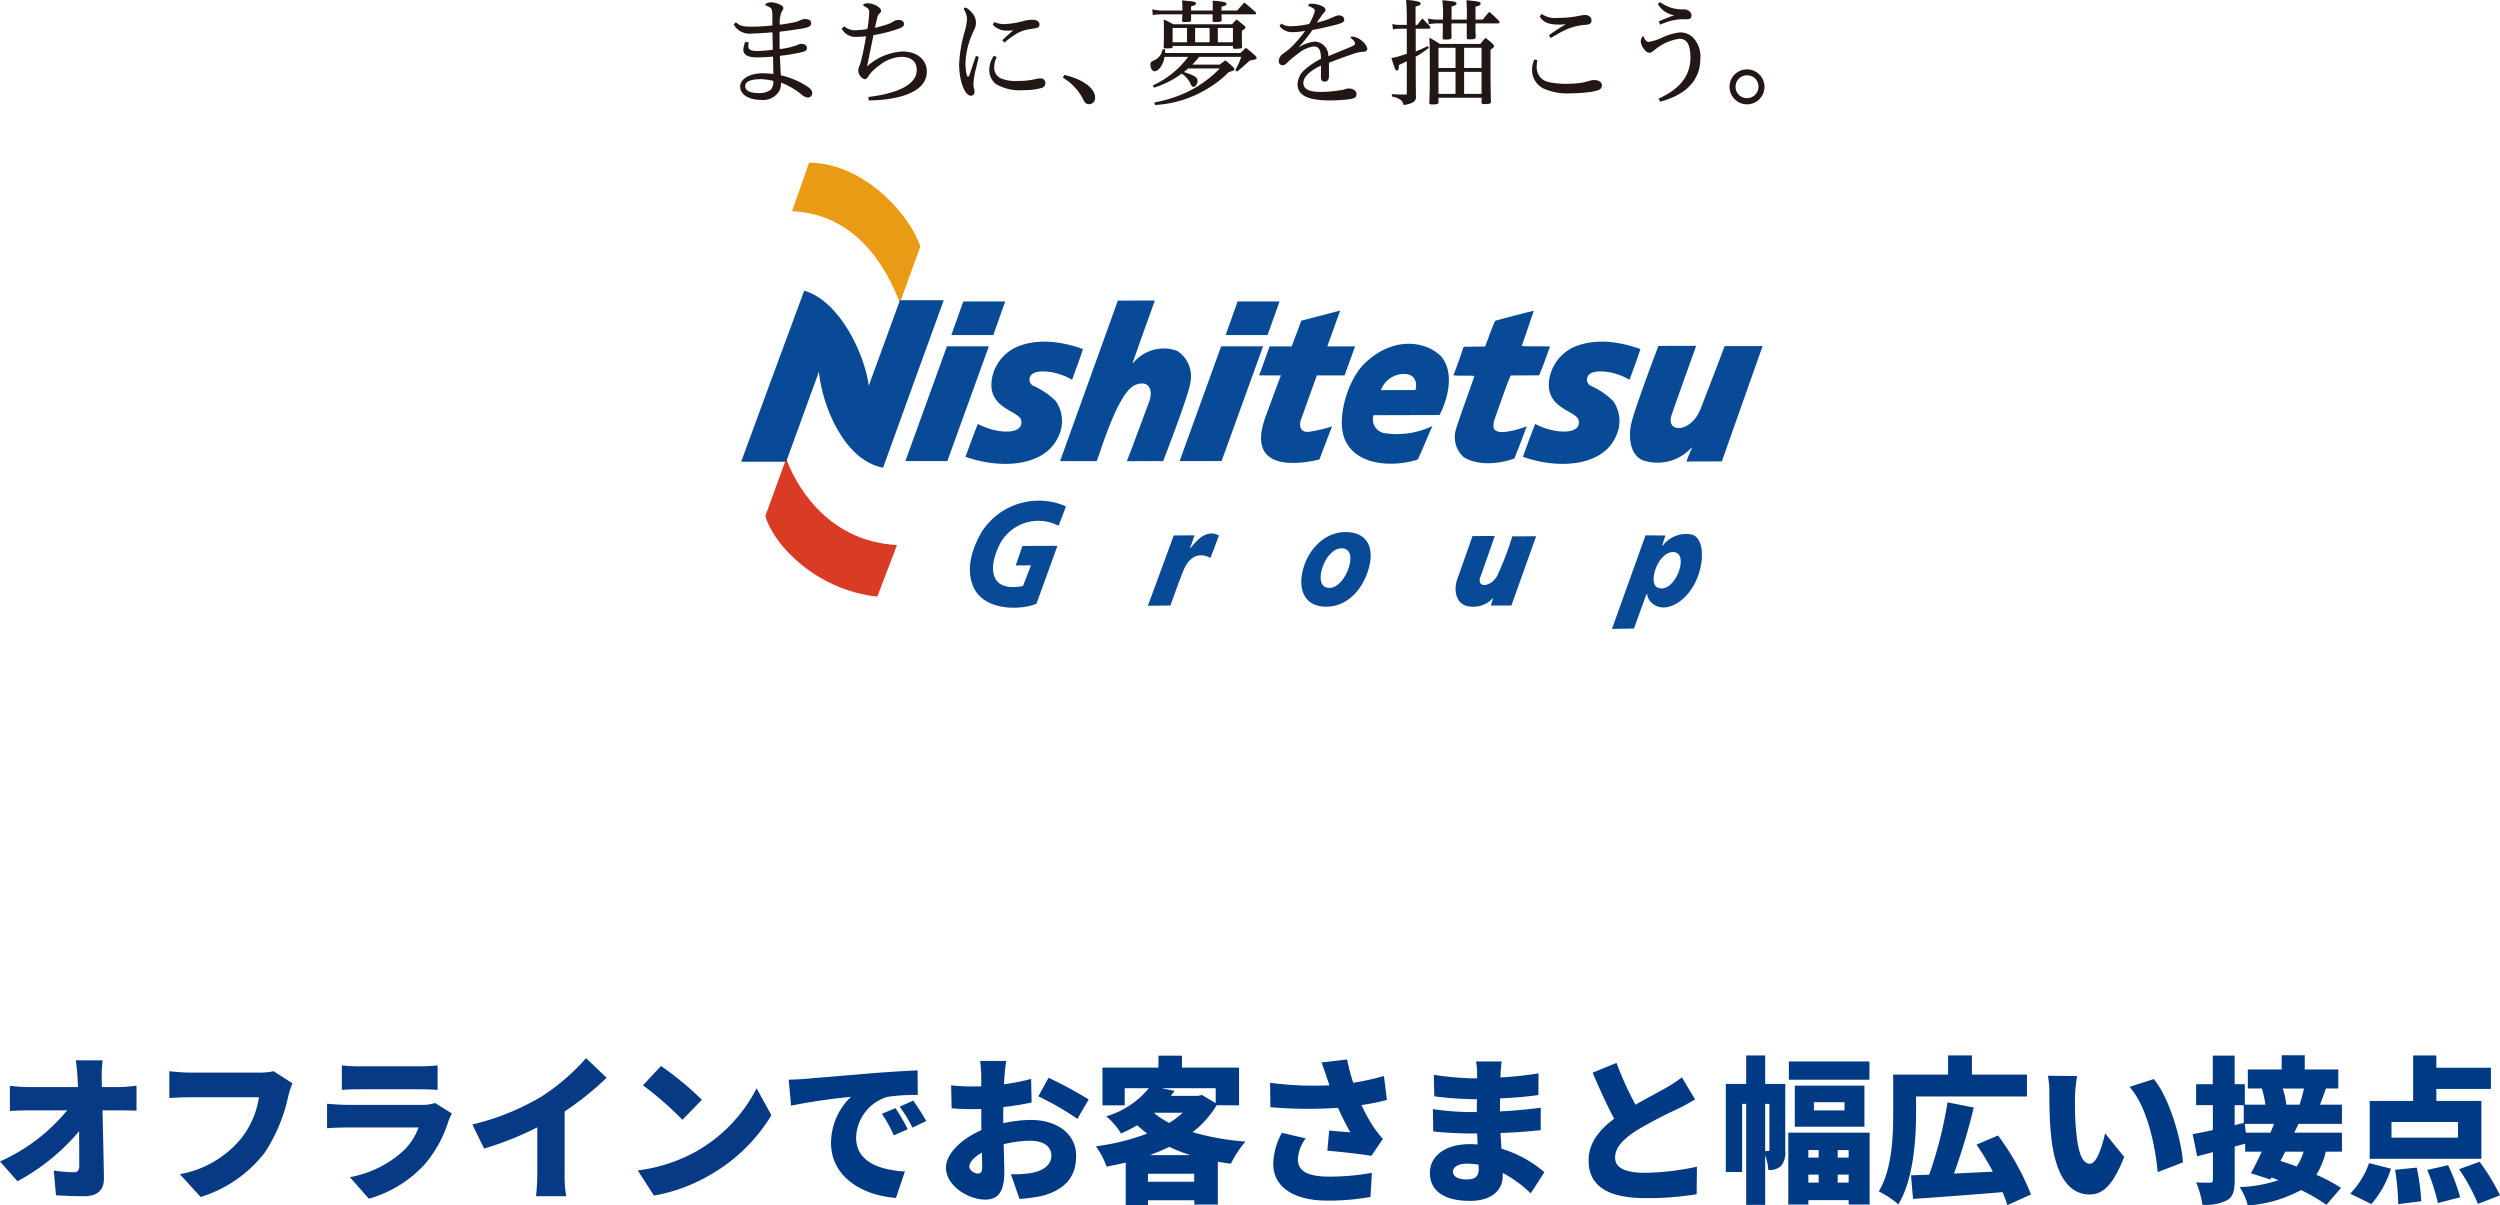 <svg xmlns="http://www.w3.org/2000/svg" width="286.19" height="137.997" viewBox="0 0 286.19 137.997">
  <g id="img_nishitetsu" transform="translate(-263.62 -1768.003)">
    <path id="パス_4028" data-name="パス 4028" d="M90.907-12.616l.269,2.97a68.783,68.783,0,0,1,6.857-1.008A7.355,7.355,0,0,0,95.754-5.4c0,3.834,3.429,6.012,7.432,6.318l1.023-3.024c-3.106-.18-5.583-1.224-5.583-3.87a5,5,0,0,1,3.608-4.68,22.58,22.58,0,0,1,3.447-.216l-.018-2.808c-1.31.054-3.429.18-5.224.324-3.285.288-6,.5-7.683.648-.341.036-1.13.072-1.848.09ZM103.132-9.36l-1.562.648a14.472,14.472,0,0,1,1.364,2.466l1.6-.7a23.872,23.872,0,0,0-1.4-2.414Zm2.028-.864-1.544.7A15.082,15.082,0,0,1,105.07-7.13l1.58-.756c-.358-.646-1.022-1.69-1.489-2.338Zm10.645-4.536h-2.98c.054.342.126,1.386.126,1.764v1.134c-.305.018-.592.018-.862.018a21.116,21.116,0,0,1-2.585-.126l.054,2.628a23.148,23.148,0,0,0,2.621.09c.233,0,.485,0,.772-.018v1.026c0,.468,0,.936.018,1.4-2.262.99-4.057,2.682-4.057,4.3,0,2.07,2.549,3.654,4.488,3.654,1.292,0,2.19-.63,2.19-3.168,0-.558-.036-1.818-.072-3.168a12.94,12.94,0,0,1,3.07-.4c1.49,0,2.388.648,2.388,1.71,0,1.1-1,1.764-2.388,2a13.615,13.615,0,0,1-2.244.126l.987,2.826A20.233,20.233,0,0,0,119.773.72c3.07-.774,4.039-2.5,4.039-4.608,0-2.664-2.352-4.122-5.188-4.122a15.153,15.153,0,0,0-3.159.378v-.7c0-.4,0-.774.018-1.152,1.1-.126,2.244-.306,3.231-.522l-.054-2.7a22.607,22.607,0,0,1-3.106.612l.054-.918c.036-.47.126-1.406.2-1.748Zm4.847,1.926-1.167,2.124a33.4,33.4,0,0,1,4.47,2.574l1.292-2.214a44.308,44.308,0,0,0-4.594-2.484Zm-9.065,10.17c0-.5.539-1.1,1.436-1.6.018.738.036,1.35.036,1.692,0,.63-.251.7-.521.7-.338,0-.951-.36-.951-.792Zm20.644-1.314a21.017,21.017,0,0,0,2.244-.954,18.369,18.369,0,0,0,2.423.954Zm-.2,3.042v-.918h5.3v.918Zm.79-7.9h3.2a9.829,9.829,0,0,1-1.562,1.17,10.745,10.745,0,0,1-1.705-1.116Zm6.965-2.808v1.71l-1.58-.936-.431.108h-3.124c.144-.18.287-.378.431-.576l-1.508-.306Zm2.675,1.962V-14h-6.534v-1.368h-2.693V-14h-6.409v4.32h2.549v-1.962h2.764a10.014,10.014,0,0,1-4.883,3.222,7.756,7.756,0,0,1,1.7,1.962A17.387,17.387,0,0,0,130.8-7.4c.377.342.754.648,1.149.954a26.45,26.45,0,0,1-5.87,1.458A9.567,9.567,0,0,1,127.3-2.666c.736-.144,1.472-.288,2.19-.468v4.86h2.549v-.54h5.3v.486h2.693v-4.9c.485.09.987.162,1.49.234a12.39,12.39,0,0,1,1.669-2.538,29.291,29.291,0,0,1-6.05-1.08,10.928,10.928,0,0,0,2.747-3.078Zm10.071-3.1q.135.351.269.81a38.568,38.568,0,0,1-6.786-.288l.036,2.79a48.935,48.935,0,0,0,7.737.072,31.109,31.109,0,0,0,1.418,2.808c-.5-.036-1.616-.126-2.423-.2l-.215,2.3c1.634.144,3.949.4,5.044.594l1.31-1.944a14.087,14.087,0,0,1-1.059-1.35,18.086,18.086,0,0,1-1.382-2.52,24.242,24.242,0,0,0,2.908-.594l-.341-2.736a28.123,28.123,0,0,1-3.518.774,22.849,22.849,0,0,1-.7-2.664l-2.926.342c.253.674.487,1.376.63,1.808ZM150.093-5.9l-2.729-.63a7.65,7.65,0,0,0-.987,3.546c0,2.682,2.388,4.212,6.211,4.212A26.644,26.644,0,0,0,157.507.8l.162-2.754a26.679,26.679,0,0,1-4.9.432c-2.352,0-3.572-.576-3.572-1.98a4.15,4.15,0,0,1,.9-2.394Zm16.856,3.8c0-.5.574-.9,1.58-.9a8.159,8.159,0,0,1,1.346.108c.018.216.018.4.018.522,0,.918-.5,1.17-1.418,1.17s-1.526-.312-1.526-.906Zm5.583-12.6h-2.944a6.9,6.9,0,0,1,.126,1.314v.612h-.61a33.778,33.778,0,0,1-4.344-.4l.054,2.466a41.267,41.267,0,0,0,4.308.324h.574c-.018.486-.018.99-.018,1.476h-.808a31.032,31.032,0,0,1-4.219-.342l.036,2.556c1.131.144,3.2.234,4.147.234h.88c.018.414.036.846.054,1.26-.287-.018-.574-.036-.88-.036-2.854,0-4.578,1.368-4.578,3.294,0,2,1.562,3.2,4.6,3.2,2.37,0,3.734-1.152,3.734-2.844v-.36A13.706,13.706,0,0,1,175.853.4l1.562-2.43A13.636,13.636,0,0,0,172.5-4.716c-.036-.612-.072-1.224-.108-1.8,1.705-.054,3.016-.162,4.6-.324L177-9.4c-1.382.162-2.818.324-4.667.414,0-.468,0-.972.018-1.494a43.867,43.867,0,0,0,4.38-.378l.018-2.484a40.124,40.124,0,0,1-4.362.468c0-.2.018-.378.018-.522.019-.428.073-.932.127-1.31Zm13.14.162-2.729,1.116c.79,1.872,1.634,3.726,2.459,5.274-1.652,1.242-2.926,2.736-2.926,4.77,0,3.33,2.854,4.32,6.552,4.32a34.409,34.409,0,0,0,5.816-.45l.036-3.15a29.6,29.6,0,0,1-5.924.7c-2.3,0-3.447-.558-3.447-1.746s1.005-2.142,2.388-3.06a50.84,50.84,0,0,1,4.757-2.5c.736-.36,1.382-.72,2.011-1.1l-1.508-2.52a13.483,13.483,0,0,1-1.867,1.224c-.772.45-2.136,1.152-3.447,1.908a36.8,36.8,0,0,1-2.171-4.792Zm28.955-.162H205.4v2.088h9.227Zm-6.355,4.662h3.5V-9.1h-3.5Zm5.78,2.808v-4.7h-7.97v4.7ZM202.69-4.446v-5.4h.485v5.22c0,.144-.036.18-.126.18Zm2.3-7.686h-2.3V-15.39h-2.172v3.258h-2.334v10.08h1.867V-9.846h.467V1.71h2.172V-3.978a6.365,6.365,0,0,1,.359,1.692,1.941,1.941,0,0,0,1.454-.45,2.447,2.447,0,0,0,.485-1.818Zm6,11.3V-1.75h1.257v.918Zm-3.357-.918h1.185v.918h-1.185Zm1.185-2.808v.864h-1.185v-.864Zm3.429.864H210.99v-.864h1.257Zm-6.911-2.862v8.23h2.3v-.5h4.613v.5h2.4V-6.552Zm14.63-4.14h12.692v-2.5h-6.3v-2.2h-2.729v2.2h-6.283v4.41c0,2.592-.108,6.408-1.652,8.964a10.529,10.529,0,0,1,2.244,1.476c1.723-2.826,2.028-7.47,2.028-10.44ZM233.118.522a29.561,29.561,0,0,0-3.77-6.75l-2.459,1.044a32.086,32.086,0,0,1,1.867,3.1c-1.526.072-3.034.144-4.452.216a70.523,70.523,0,0,0,2.262-7.56l-3-.594a47.754,47.754,0,0,1-2.1,8.28c-.754.018-1.454.054-2.082.072l.233,2.7c2.747-.18,6.606-.468,10.25-.774a11.853,11.853,0,0,1,.539,1.494ZM238.4-13.032l-3.339-.036a10.774,10.774,0,0,1,.162,1.944c0,1.134.018,3.2.2,4.914.5,4.914,2.262,6.732,4.4,6.732,1.562,0,2.711-1.116,3.967-4.3l-2.19-2.7C241.331-5.254,240.7-3,239.877-3c-1.041,0-1.4-1.656-1.616-4.014-.108-1.206-.108-2.376-.108-3.564a16.9,16.9,0,0,1,.247-2.45Zm8.778.342-2.782.9c2.1,2.3,2.98,7.038,3.231,9.756l2.89-1.116c-.166-2.592-1.584-7.47-3.343-9.54Zm10.537,6.138-.126-1.008h3.357c-.126.324-.269.666-.413,1.008Zm6.606,2.178a5.463,5.463,0,0,1-.79,1.692c-.646-.234-1.275-.45-1.849-.63.18-.342.359-.7.539-1.062ZM256.436-9.7h1.041v2.034l-1.041.252Zm7.934-1.908c-.126.594-.323,1.3-.5,1.854h-1.526a8.131,8.131,0,0,0-.413-1.854Zm4.344,4.05v-2.2H266.2c.215-.522.431-1.152.682-1.854H268.3V-13.79h-3.842v-1.62h-2.639v1.62h-3.877v2.178h1.6a11.048,11.048,0,0,1,.413,1.854H257.6V-12.1h-1.167v-3.276h-2.5V-12.1H252.02v2.4h1.921v2.844c-.862.2-1.652.36-2.316.468l.521,2.538,1.8-.468v3.15c0,.252-.09.342-.323.342s-.951,0-1.6-.036a9.95,9.95,0,0,1,.718,2.556,5.293,5.293,0,0,0,2.854-.522c.664-.414.844-1.1.844-2.322V-4.968l1.2-.324v.918h1.9c-.431.918-.862,1.782-1.239,2.466l2.226.72.126-.234c.269.09.521.2.79.306a15.11,15.11,0,0,1-4.434.792,6.865,6.865,0,0,1,.933,2.106A14.966,14.966,0,0,0,264.03.018a19.917,19.917,0,0,1,2.908,1.692l1.669-1.944a19.127,19.127,0,0,0-2.818-1.494,8.946,8.946,0,0,0,1.077-2.646h1.849V-6.552h-5.457l.485-1.008ZM282-5.976h-7.611v-1.8H282Zm2.675-4.212h-5.152v-1.368h6.247v-2.43h-6.247v-1.4h-2.657v5.2h-4.973v6.624h12.781ZM272.09,1.62a11.482,11.482,0,0,0,2.244-4.05l-2.513-.63A9.7,9.7,0,0,1,269.667.432ZM274.8-2.3a27.43,27.43,0,0,1,.359,3.924L277.8,1.3a25.46,25.46,0,0,0-.521-3.852Zm3.68.018A22.289,22.289,0,0,1,279.7,1.5L282.25.846a22.449,22.449,0,0,0-1.382-3.672Zm3.644-.09A20.987,20.987,0,0,1,284.279,1.6L286.81.63a23.227,23.227,0,0,0-2.334-3.852Z" transform="translate(263 1904.218)" fill="#003a84"/>
    <g id="グループ_2987" data-name="グループ 2987" transform="translate(347.613 1768)">
      <path id="パス_3052" data-name="パス 3052" d="M135,557.918c.006-.036,1.968-5.55,1.953-5.562,6.365.031,11.668,6.135,12.731,9.619l-2.332,6.416c-.885-2.192-4-10.142-12.352-10.473" transform="translate(-128.326 -533.731)" fill="#ea9b15"/>
      <path id="パス_3053" data-name="パス 3053" d="M147.5,591.253c.021.02-2.266,5.9-2.248,5.908-6.826-.738-11.795-5.732-12.817-9.225,0,0,2.392-6.588,2.392-6.565.843,2.413,4.327,9.45,12.673,9.882" transform="translate(-128.815 -528.858)" fill="#da3b24"/>
      <path id="パス_3054" data-name="パス 3054" d="M135.264,584.5H130.11c-.011-.031,7.217-19.584,7.217-19.584,4.1,1.2,6.929,7.309,7.391,10.882.015-.03,3.568-9.785,3.568-9.785H153.3c-.023,0-6.945,19.176-6.945,19.176-4.434-.838-6.954-7-7.35-10.983.007.007-3.744,10.3-3.744,10.3" transform="translate(-129.256 -531.642)" fill="#084a95"/>
      <path id="パス_3055" data-name="パス 3055" d="M171.932,565.867c-.014.018-2.541,7.084-2.532,7.106l.051.045a4.514,4.514,0,0,1,5.045-1.386,3.478,3.478,0,0,1,1.485,3.7c-.2,1.47-3.1,8.912-3.1,8.912s-4.126.017-4.165.015c.039,0,2.6-6.911,2.6-6.911.4-1.192-.007-2.437-1.614-1.825-2.016.812-3.983,7.678-4.429,8.727h-4.191l6.615-18.377Z" transform="translate(-123.721 -531.46)" fill="#084a95"/>
      <path id="パス_3056" data-name="パス 3056" d="M208.46,566.844c-.457,1.357-.916,2.709-1.387,4.049,1.069.087,2.223,0,3.231.062l-.029.115c-.4,1.067-.758,2.148-1.216,3.184l-3.227.013c-.257.374-1.4,3.719-1.846,4.959a2.148,2.148,0,0,0-.112,1.158c.564.643,1.645.265,2.38.159.465-.142.939-.274,1.4-.463-.474,1.24-.927,2.494-1.429,3.691-1.746.639-4.186.864-5.8-.158a3.093,3.093,0,0,1-.872-3.22c.472-1.531,1.956-5.539,2.1-6.069-.79-.084-1.515.018-2.289-.064-.033.012-.043.04-.071.03l-.045-.03c.414-1.057.8-2.123,1.144-3.2l.071-.078,2.407-.031a1.589,1.589,0,0,0,.168-.431c.071-.175.142-.359.219-.535a19.407,19.407,0,0,1,.779-1.978c1.472-.407,2.955-.785,4.436-1.161" transform="translate(-116.865 -531.284)" fill="#084a95"/>
      <path id="パス_3057" data-name="パス 3057" d="M165.339,570.693c-.372,1.2-.828,2.35-1.244,3.52-1.837-1.083-3.865-1.108-4.424-.74a.8.8,0,0,0,0,1.44,8.383,8.383,0,0,1,2.554,1.739,4,4,0,0,1,.306,4.059c-1.5,3.378-6.423,3.8-10.639,2.32.459-1.251.914-2.522,1.415-3.76,2.262,1.2,5.367,1.261,4.953-.447-.259-1.067-3.844-1.315-3.356-4.615a4.9,4.9,0,0,1,2.613-3.635c2.046-.991,4.735-.984,7.819.12" transform="translate(-125.361 -530.735)" fill="#084a95"/>
      <path id="パス_3058" data-name="パス 3058" d="M219.571,570.693c-.37,1.2-.828,2.35-1.244,3.52-1.837-1.083-3.864-1.108-4.424-.74a.8.8,0,0,0,0,1.44,8.409,8.409,0,0,1,2.552,1.739,3.983,3.983,0,0,1,.3,4.059c-1.492,3.378-6.421,3.8-10.635,2.32.458-1.251.913-2.522,1.413-3.76,2.268,1.2,5.372,1.261,4.956-.447-.259-1.067-3.847-1.315-3.359-4.615a4.911,4.911,0,0,1,2.613-3.635c2.049-.991,4.735-.984,7.82.12" transform="translate(-115.777 -530.735)" fill="#084a95"/>
      <path id="パス_3059" data-name="パス 3059" d="M224,570.254s-2.068,5.74-2.8,7.875c-.751,2.191,2.236,2.11,3.315-.684.5-1.3,2.249-5.814,2.738-7.158,0,0,4.307,0,4.353-.01,0,0-4.6,12.987-4.66,13.205l-4.059.013c.057-.231.5-1.243.614-1.542l-.042-.043a5.252,5.252,0,0,1-5.443,1.485c-1.521-.5-1.813-2.552-1.46-4.191s3.109-8.959,3.133-8.944Z" transform="translate(-113.821 -530.659)" fill="#084a95"/>
      <path id="パス_3060" data-name="パス 3060" d="M199.793,571.5c1.639,1.966.665,5.056-.176,6.71l-7.561.021a1.589,1.589,0,0,0,1.358,2.068,9.392,9.392,0,0,0,5.389-.832c-.591,1.277-1.089,2.578-1.675,3.833-2.664.877-6.663.724-8.116-1.829-1.484-2.306.06-7.557,2.276-9.4,3.2-2.912,6.848-2.272,8.5-.571m-4.568,2.027a2.824,2.824,0,0,0-2.319,1.836c.01-.011,3.927-.011,3.938-.008.171-.377.3-2.033-1.618-1.828" transform="translate(-118.811 -530.697)" fill="#084a95"/>
      <path id="パス_3061" data-name="パス 3061" d="M155.607,570.3h-4.8l-4.753,13.133h4.8Z" transform="translate(-126.4 -530.649)" fill="#084a95"/>
      <path id="パス_3062" data-name="パス 3062" d="M156.674,565.85h-4.8l-1.368,3.843h4.8Z" transform="translate(-125.595 -531.334)" fill="#084a95"/>
      <path id="パス_3063" data-name="パス 3063" d="M182.222,570.3h-4.8l-4.751,13.133h4.8Z" transform="translate(-121.623 -530.649)" fill="#084a95"/>
      <path id="パス_3064" data-name="パス 3064" d="M183.289,565.85h-4.8l-1.367,3.843h4.8Z" transform="translate(-120.809 -531.334)" fill="#084a95"/>
      <path id="パス_3065" data-name="パス 3065" d="M187,574.263h3.174l1.2-3.319h-3.182c.818-2.271,1.48-4.111,1.478-4.108L185.22,568l-1.1,2.94h-2.527l-1.2,3.319h2.491c-.725,1.936-1.42,3.816-1.767,4.766-2.618,7.2,5.748,4.941,6.176,4.867,0-.02,1.429-3.775,1.452-3.785a18.693,18.693,0,0,1-2.652.614c-.976.1-1.161-.663-.913-1.386.08-.227.9-2.518,1.821-5.075" transform="translate(-120.244 -531.285)" fill="#084a95"/>
      <path id="パス_3066" data-name="パス 3066" d="M153.629,589.06c-1.017,1.76-1.806,4.059-.945,6.146,1.18,2.878,5.517,2.756,7.258,1.994,0-.016,2.4-6.61,2.391-6.616.008-.012-4.026.006-4,.018-.01-.012-.765,2.23-.771,2.223l1.744-.013c-.006.029-.914,2.368-.914,2.375-1.071.179-2.408.274-3.1-.738-.665-1.142-.2-2.624.28-3.71a4.99,4.99,0,0,1,6.89-2.458c.015,0,.857-2.207.843-2.224a7.755,7.755,0,0,0-9.684,3" transform="translate(-125.28 -528.092)" fill="#084a95"/>
      <path id="パス_3067" data-name="パス 3067" d="M174.462,590.256l-.049-.039c.01,0,.512-1.429.5-1.429-.01-.019-2.368.006-2.368.006s-2.949,8.009-2.962,8.043c.03,0,2.594-.018,2.582-.034,0,0,1.126-3.145,1.518-4.07.413-.969,1.343-2.259,3.068-1.37.313-.853.643-1.689.962-2.556a1.975,1.975,0,0,0-.361-.176c-1.3-.355-2.234.8-2.9,1.626" transform="translate(-122.171 -527.491)" fill="#084a95"/>
      <path id="パス_3068" data-name="パス 3068" d="M204.231,593.336c-.757,1.384-2.4,1.429-1.947.187l1.659-4.718-2.554.011-1.8,5.1c-.393,1.328.037,2.768,1.349,2.946a3.053,3.053,0,0,0,2.82-.981c-.017.1-.275.888-.273.888h2.354l2.831-7.93-2.729.008a33.364,33.364,0,0,1-1.716,4.49" transform="translate(-116.814 -527.446)" fill="#084a95"/>
      <path id="パス_3069" data-name="パス 3069" d="M223.786,588.675a3.312,3.312,0,0,0-3.272,1.272h-.073l.359-1.154-2.269-.023-3.844,10.72,2.522-.054,1.418-3.916h.1c.074.928,1.321,2.04,3.03,1.224,3.44-1.643,4.165-7.588,2.03-8.07m-3.86,6.089c-1.171-.495.012-4.015,1.7-4.073,2.113-.074.256,4.9-1.7,4.073" transform="translate(-114.151 -527.486)" fill="#084a95"/>
      <path id="パス_3070" data-name="パス 3070" d="M189.511,588.427c-2.363,0-4.258,1.987-4.862,4.349s.3,4.2,2.667,4.2c2.532,0,4.271-2.117,4.9-4.475.662-2.49-.339-4.078-2.7-4.078m.409,4.026c-.383,1.254-1.291,2.376-2.244,2.376s-1.213-.979-.825-2.231,1.27-2.31,2.224-2.31,1.23.912.845,2.165" transform="translate(-119.498 -527.518)" fill="#084a95"/>
      <path id="パス_3071" data-name="パス 3071" d="M129.644,538.944c.506.453.838.507,1.954.507.638,0,1.514-.068,2.218-.134V538.16c0-.744-.119-.889-.544-1.048-.186-.067-.265-.12-.265-.158,0-.148.252-.293.716-.293a2.39,2.39,0,0,1,.825.2c.384.159.518.28.518.478,0,.092-.026.173-.174.371a3.18,3.18,0,0,0-.224,1.515c.491-.065,1-.145,1.553-.252a3.624,3.624,0,0,0,.771-.251,1.237,1.237,0,0,1,.572-.147c.5,0,.69.213.69.452a.46.46,0,0,1-.265.439,4.912,4.912,0,0,1-1.038.239c-.89.145-1.567.239-2.311.318v.571c0,.493,0,1.023.013,1.422a8.606,8.606,0,0,0,2.032-.465.848.848,0,0,1,.491-.132c.346,0,.6.2.6.465s-.159.372-.651.5a20.618,20.618,0,0,1-2.445.4c.026.835.067,1.54.107,2.23a9.479,9.479,0,0,1,2.789,1.13c.585.346.8.6.8.9a.492.492,0,0,1-.506.518,1.378,1.378,0,0,1-.731-.358,8.267,8.267,0,0,0-2.339-1.355,1.761,1.761,0,0,1-.239,1.037,2.155,2.155,0,0,1-2.072.943c-1.41,0-2.353-.638-2.353-1.514,0-.932,1.155-1.529,2.577-1.529.359,0,.838.039,1.223.08-.013-.558-.027-1.276-.039-1.993-.572.054-1.236.094-1.808.094-1.1,0-1.568-.28-1.6-.878a3.42,3.42,0,0,1,.213-.889l.426.065a1.824,1.824,0,0,0-.067.426c0,.358.239.544,1.063.544a15.848,15.848,0,0,0,1.741-.146c-.013-.664-.026-1.383-.039-1.993-.838.067-1.768.135-2.312.135a2.076,2.076,0,0,1-2.126-1.038Zm2.923,6.513c-1.209,0-1.86.252-1.86.809,0,.452.465.784,1.476.784a2.163,2.163,0,0,0,1.435-.371,1.333,1.333,0,0,0,.306-1.023,7.5,7.5,0,0,0-1.357-.2" transform="translate(-129.392 -536.393)" fill="#221714"/>
      <path id="パス_3072" data-name="パス 3072" d="M140.066,539.391a1.966,1.966,0,0,0,1.6.425,6.018,6.018,0,0,0,1.05-.12,11.752,11.752,0,0,0,.213-1.966c0-.292-.119-.412-.491-.6-.12-.067-.2-.107-.2-.161a.127.127,0,0,1,.052-.091.769.769,0,0,1,.5-.119c.625,0,1.489.463,1.489.822a.357.357,0,0,1-.133.32.654.654,0,0,0-.265.4c-.067.265-.186.771-.293,1.263a15.421,15.421,0,0,0,1.489-.425,2.683,2.683,0,0,0,.585-.28,1.1,1.1,0,0,1,.584-.2,1.07,1.07,0,0,1,.477.106.4.4,0,0,1,.187.372c0,.226-.133.359-.771.583a17.554,17.554,0,0,1-2.724.679c-.252,1.261-.465,2.272-.731,3.586a6.557,6.557,0,0,1,4.066-1.715c1.674,0,2.777.958,2.777,2.3,0,2.751-4.292,3.3-6.645,3.3l-.052-.386c2.4-.306,5.54-1.061,5.54-3.1,0-.942-.61-1.5-1.754-1.5a4.322,4.322,0,0,0-2.577,1.022,4.478,4.478,0,0,0-1.157,1.129c-.146.306-.358.413-.491.413a1.115,1.115,0,0,1-.716-1.077c0-.2.186-.477.331-1.061.2-.813.4-1.729.559-2.779-.439.04-.8.067-1.09.067a1.781,1.781,0,0,1-1.7-.944Z" transform="translate(-127.42 -536.374)" fill="#221714"/>
      <path id="パス_3073" data-name="パス 3073" d="M153.517,542.821c-.04.173-.173.731-.306,1.274a8.986,8.986,0,0,0-.306,1.874c0,.279.12.545.12.824a.412.412,0,0,1-.4.465c-.732,0-1.355-1.741-1.355-3.6a15.976,15.976,0,0,1,.664-3.853,5.743,5.743,0,0,0,.239-1.368,2.466,2.466,0,0,0-.332-1.036.221.221,0,0,1-.026-.119.1.1,0,0,1,.106-.107c.212,0,.5.212.809.571a1.7,1.7,0,0,1,.465,1.2,1.832,1.832,0,0,1-.186.744,9.272,9.272,0,0,0-1.009,3.7,6.7,6.7,0,0,0,.132,1.474c.027.133.12.212.161.212s.119-.065.158-.184c.24-.718.438-1.316.744-2.205Zm2.06,0a2.712,2.712,0,0,0-.294,1.195,1.35,1.35,0,0,0,.745,1.25,4.556,4.556,0,0,0,1.98.3,8.566,8.566,0,0,0,2.059-.225,1.982,1.982,0,0,1,.478-.067.527.527,0,0,1,.6.519.576.576,0,0,1-.345.546,7.054,7.054,0,0,1-2.206.277,5.3,5.3,0,0,1-3.1-.69,2.008,2.008,0,0,1-.771-1.622,2.833,2.833,0,0,1,.519-1.62Zm-.28-4a2.9,2.9,0,0,0,1.222.239,10.531,10.531,0,0,0,2.1-.347,4.281,4.281,0,0,1,1.022-.157c.5,0,.825.212.825.544,0,.253-.093.358-.452.426-.226.039-.452.08-.691.118a3.957,3.957,0,0,0-1.74.68,7.331,7.331,0,0,0-1.117.85l-.265-.253c.386-.384.865-.809,1.276-1.156a4.953,4.953,0,0,1-.718.04,2.108,2.108,0,0,1-1.634-.678Z" transform="translate(-125.465 -536.296)" fill="#221714"/>
      <path id="パス_3074" data-name="パス 3074" d="M161.491,543.65c1.967.438,3.521,1.463,3.521,2.576a.7.7,0,0,1-.664.771c-.32,0-.478-.106-.691-.531a6.057,6.057,0,0,0-2.338-2.512Z" transform="translate(-123.644 -535.066)" fill="#221714"/>
      <path id="パス_3075" data-name="パス 3075" d="M174.179,544.269c-.214.173-.253.213-.506.412a7.43,7.43,0,0,1,1,.371c.384.174.57.372.57.626,0,.344-.238.7-.451.7-.159,0-.239-.08-.372-.384a2.744,2.744,0,0,0-1-1.13,10.194,10.194,0,0,1-3.176,1.6l-.119-.254a10.443,10.443,0,0,0,4.039-3.268h-2.7c-.146.889-.664,1.648-1.142,1.648-.265,0-.478-.334-.478-.784a.348.348,0,0,1,.187-.346,1.935,1.935,0,0,1,.292-.145,1.612,1.612,0,0,0,.625-.532,1.941,1.941,0,0,0,.292-.719h.28v.439h8.624l.638-.6c.48.387.625.506,1.09.931.094.12.132.174.132.239,0,.133-.158.187-.77.278-.174.161-.319.28-.4.359-.558.506-.678.6-1.076.916l-.2-.158a8.388,8.388,0,0,0,.677-1.528h-4.81a8.557,8.557,0,0,1-.784.889h3.149c.267-.226.346-.278.625-.49a9.058,9.058,0,0,1,.931.809.275.275,0,0,1,.106.2c0,.12-.093.174-.65.345a11.647,11.647,0,0,1-2.273,1.794,12.908,12.908,0,0,1-6.153,1.966l-.079-.292a14.929,14.929,0,0,0,3.92-1.276,13.261,13.261,0,0,0,3.573-2.618Zm2.789-6.63c.014-.265.014-.293.014-.4,0-.251,0-.4-.026-.718a6.251,6.251,0,0,1,1.46.186c.093.041.146.093.146.175,0,.131-.132.211-.584.318v.438h1.808c.345-.413.451-.531.81-.917.571.466.744.612,1.289,1.1a.565.565,0,0,1,.052.159.106.106,0,0,1-.118.093h-3.841c.013.307.013.519.026.664,0,.174-.119.214-.678.214-.344,0-.37-.013-.37-.161.012-.265.012-.4.012-.583v-.135H174.5v.664c0,.187-.093.214-.678.214-.319,0-.359-.013-.359-.174.027-.345.027-.438.04-.7H171.31a6.735,6.735,0,0,0-1.195.081l-.068-.652a5.854,5.854,0,0,0,1.263.133h2.19v-.464a3.849,3.849,0,0,0-.054-.706c.345.041.612.067.771.08.638.054.837.12.837.28s-.12.212-.557.332v.478Zm-4.584,4.146c0,.159-.12.187-.69.187-.294,0-.332-.014-.332-.174.026-.783.026-1.142.026-1.634,0-.639,0-.983-.026-1.5a10.743,10.743,0,0,1,1.1.545h6.723c.226-.239.293-.319.532-.545.386.306.491.4.864.7.106.1.145.158.145.212,0,.094-.093.186-.4.372-.013.439-.013.664-.013.877,0,.372,0,.532.026.957,0,.187-.145.238-.743.238-.253,0-.307-.025-.307-.158v-.172H172.38Zm1.648-2.151h-1.648v1.634h1.648Zm.929,1.634h1.661v-1.636h-1.661Zm2.6,0h1.727v-1.636h-1.727Z" transform="translate(-122.141 -536.43)" fill="#221714"/>
      <path id="パス_3076" data-name="パス 3076" d="M182.584,539.066a1.732,1.732,0,0,0,1.077.306,9.649,9.649,0,0,0,2.125-.267,7.552,7.552,0,0,0,.453-.931,2.1,2.1,0,0,0,.186-.61.188.188,0,0,0-.067-.145,2.078,2.078,0,0,0-.559-.32c-.092-.039-.131-.067-.131-.12,0-.1.146-.186.345-.186.81,0,1.634.358,1.634.7,0,.12-.038.174-.158.306a5.3,5.3,0,0,0-.372.491c-.146.2-.267.371-.466.677a10.767,10.767,0,0,0,2.034-.7,1.126,1.126,0,0,1,.491-.135c.4,0,.612.227.612.494,0,.29-.28.425-1.342.677-1.1.266-1.767.411-2.3.5a16.479,16.479,0,0,1-1.606,2.006,4.479,4.479,0,0,1,1.873-.677,1.619,1.619,0,0,1,1.554,1.673c.9-.384,1.6-.663,2.592-1.076.344-.146.465-.239.465-.4,0-.12-.121-.332-.413-.545a.173.173,0,0,1-.093-.145c0-.054.079-.081.2-.081a1.918,1.918,0,0,1,1.154.544,1.583,1.583,0,0,1,.558.826c0,.264-.211.371-.491.371a3.955,3.955,0,0,0-1.115.239c-.945.319-1.927.678-2.79,1.023,0,.412.012.929.012,1.383,0,.545-.145.77-.491.77-.3,0-.437-.159-.437-.571,0-.333.012-.9.012-1.263-1.408.651-2.019,1.4-2.019,1.967,0,.783.719,1.05,2.113,1.05a13.863,13.863,0,0,0,1.928-.172,3.036,3.036,0,0,0,.782-.161,1.319,1.319,0,0,1,.359-.065c.506,0,.9.28.9.638,0,.384-.2.5-.864.6a19.576,19.576,0,0,1-2.072.133c-2.579,0-3.814-.533-3.814-1.887a2.378,2.378,0,0,1,.624-1.449,8.462,8.462,0,0,1,2.06-1.435c-.012-1.076-.265-1.408-.838-1.408a3.573,3.573,0,0,0-1.78.809,11.852,11.852,0,0,0-1.1.9c-.333.333-.451.439-.665.439a.451.451,0,0,1-.45-.465,1.012,1.012,0,0,1,.384-.771c.239-.186.57-.4.89-.69a13.938,13.938,0,0,0,1.753-2.019,6.9,6.9,0,0,1-1.4.158,1.824,1.824,0,0,1-1.541-.7Z" transform="translate(-119.899 -536.368)" fill="#221714"/>
      <path id="パス_3077" data-name="パス 3077" d="M196.209,539.292c.238-.331.319-.425.57-.743.374.371.493.49.865.89a.83.83,0,0,1,.054.186.122.122,0,0,1-.134.106h-1.541v2.6a14.073,14.073,0,0,0,1.37-.624l.132.213a11.968,11.968,0,0,1-1.5,1.009v2.179l.014,1.474c0,.4,0,.426.012.851a.7.7,0,0,1-.451.771,3.063,3.063,0,0,1-.983.252.823.823,0,0,0-.359-.61,2.563,2.563,0,0,0-.97-.359l.014-.265c.518.026.81.04,1.169.04h.4c.1,0,.131-.027.131-.159v-3.654c-.464.239-.6.293-.916.438a1.24,1.24,0,0,1-.026.426c-.027.119-.107.2-.186.2-.174,0-.2-.067-.637-1.435a5.243,5.243,0,0,0,.7-.146L195,542.6v-2.87h-.876a3.19,3.19,0,0,0-.7.08l-.081-.623a2.886,2.886,0,0,0,.784.1H195V538.1c0-.425-.039-1.1-.079-1.661a5.809,5.809,0,0,1,1.568.239.241.241,0,0,1,.1.172c0,.148-.119.213-.584.333v2.111Zm5.66-.611a22.177,22.177,0,0,0-.039-2.218c1.448.145,1.621.186,1.621.384,0,.16-.1.226-.584.359v1.474h.825c.332-.4.424-.518.757-.89.491.439.637.571,1.1,1.036a.389.389,0,0,1,.065.186.131.131,0,0,1-.132.107h-2.618c0,.531,0,.744.027,1.528,0,.239-.133.293-.691.293-.293,0-.333-.027-.333-.213v-1.608h-1.754v.929c0,.133,0,.346.014.664,0,.2-.148.254-.677.254-.307,0-.346-.026-.346-.186.013-.586.013-.586.026-1.661h-.571a5.258,5.258,0,0,0-1.036.093l-.1-.652a4.771,4.771,0,0,0,1.141.12h.571a13.313,13.313,0,0,0-.067-2.218c1.449.145,1.622.186,1.622.371,0,.161-.107.226-.572.359.014.239.014.412.014.532,0,.1,0,.1-.014.956Zm-3.241,8.943v.506c0,.212-.12.264-.677.264-.319,0-.372-.026-.372-.212.039-1.01.054-1.82.054-3.176,0-3.109,0-3.453-.054-4.253a10.587,10.587,0,0,1,1.2.719h4.637a8.6,8.6,0,0,1,.6-.7,10.823,10.823,0,0,1,.838.7c.094.119.133.186.133.252,0,.106-.039.159-.4.412v2.073c0,1.528,0,1.528.042,3.892,0,.2-.161.255-.719.255-.293,0-.345-.029-.345-.2v-.531Zm0-3.4h1.953v-2.315h-1.953Zm0,2.962h1.953v-2.524h-1.953Zm2.936-2.962h1.994v-2.315h-1.994Zm0,2.962h1.994v-2.524h-1.994Z" transform="translate(-117.95 -536.436)" fill="#221714"/>
      <path id="パス_3078" data-name="パス 3078" d="M207.474,543.077a4.162,4.162,0,0,0-.077.772,1.687,1.687,0,0,0,1.367,1.727,8.852,8.852,0,0,0,2.1.2,11.389,11.389,0,0,0,1.9-.157c.28-.081.559-.148.839-.227a1.85,1.85,0,0,1,.4-.04c.518,0,.865.253.865.626a.594.594,0,0,1-.4.519,4.835,4.835,0,0,1-1.251.251,14.391,14.391,0,0,1-1.833.119,6.754,6.754,0,0,1-3.335-.61,2.4,2.4,0,0,1-1.184-2.06,2.854,2.854,0,0,1,.268-1.209Zm.491-5.3a2.626,2.626,0,0,0,1.848.452,11.132,11.132,0,0,0,2.406-.227,3.745,3.745,0,0,1,.69-.1c.463,0,.758.239.758.624,0,.332-.175.452-.639.5a6.53,6.53,0,0,0-2.538.678c-.6.293-1.1.612-1.487.837l-.2-.318a17.83,17.83,0,0,1,1.94-1.263c-.294.026-.571.04-.825.04-1.183,0-1.834-.293-2.166-.945Z" transform="translate(-115.475 -536.182)" fill="#221714"/>
      <path id="パス_3079" data-name="パス 3079" d="M219.49,547.692c2.592-1.155,3.654-2.75,3.654-4.7,0-1.582-.464-2.154-1.263-2.154a5.669,5.669,0,0,0-2.8,1.25c-.306.239-.4.346-.624.346-.293,0-.478-.187-.718-.532a1.44,1.44,0,0,1-.278-.825c0-.212.186-.531.264-.531.042,0,.067.067.093.12.148.344.306.531.559.531a5.493,5.493,0,0,0,1.355-.412,6.865,6.865,0,0,1,2.244-.678,2.147,2.147,0,0,1,1.342.478,3.1,3.1,0,0,1,.958,2.564c0,2.154-1.317,4.027-4.6,4.891Zm.174-11.055a4.235,4.235,0,0,0,2.643.837,1,1,0,0,1,.651.161.665.665,0,0,1,.307.545c0,.29-.173.425-.558.425h-.333a5,5,0,0,0-.77.039,7.447,7.447,0,0,0-1.925.584l-.161-.371c.6-.267,1.182-.5,1.781-.718a2.6,2.6,0,0,1-1.887-1.276Z" transform="translate(-113.624 -536.398)" fill="#221714"/>
      <path id="パス_3080" data-name="パス 3080" d="M230,545.094a2,2,0,1,1-1.993-1.981A2,2,0,0,1,230,545.094m-3.308,0a1.293,1.293,0,0,0,1.315,1.314,1.307,1.307,0,0,0,1.3-1.314,1.274,1.274,0,0,0-1.3-1.3,1.291,1.291,0,0,0-1.315,1.3" transform="translate(-112.002 -535.168)" fill="#221714"/>
    </g>
    <path id="パス_6729" data-name="パス 6729" d="M12.564-14.616H9.486c.09.54.144,1.188.2,2.016.018.342.036.684.054,1.044H4.122A19.5,19.5,0,0,1,1.944-11.7v2.88c.666-.036,1.566-.072,2.25-.072H8.5A20.947,20.947,0,0,1,.81-3.042l2,2.268A24.076,24.076,0,0,0,9.864-6.5c.018,1.512.018,2.88.018,3.942,0,.522-.18.756-.594.756A16.819,16.819,0,0,1,6.966-2L7.218.828c1.1.072,2.07.108,3.258.108,1.53,0,2.25-.756,2.232-2.034-.036-2.52-.108-5.22-.162-7.794h2c.5,0,1.242.018,1.89.036v-2.862a16.383,16.383,0,0,1-2.052.162H12.474c0-.36-.018-.7-.018-1.044A12.618,12.618,0,0,1,12.564-14.616ZM34.29-11.988l-2.16-1.386a7.215,7.215,0,0,1-1.656.162H22.536c-.594,0-1.782-.09-2.34-.162V-10.3c.468-.036,1.458-.09,2.34-.09h7.92a10.112,10.112,0,0,1-1.98,4.644A11.779,11.779,0,0,1,21.4-1.584l2.376,2.61A14.761,14.761,0,0,0,31.1-4.032a18.966,18.966,0,0,0,2.718-6.516A8.943,8.943,0,0,1,34.29-11.988Zm5.652-2.052v2.808c.54-.054,1.4-.072,2.016-.072h6.786c.684,0,1.656.036,2.16.072V-14.04a20.2,20.2,0,0,1-2.124.108H41.958A17.257,17.257,0,0,1,39.942-14.04Zm12.6,5.508L50.616-9.738a4.193,4.193,0,0,1-1.512.216H40.536c-.612,0-1.458-.054-2.286-.126V-6.84c.81-.072,1.836-.09,2.286-.09h8.19a7.067,7.067,0,0,1-1.674,2.61A12.339,12.339,0,0,1,40.86-1.242l2.178,2.466a13.784,13.784,0,0,0,6.426-3.978,13.885,13.885,0,0,0,2.682-4.914A6.992,6.992,0,0,1,52.542-8.532Zm2.34,1.26,1.35,2.754a35.742,35.742,0,0,0,6.084-2.43v5.274a24.3,24.3,0,0,1-.144,2.61h3.456a13.443,13.443,0,0,1-.18-2.61V-8.766a34.642,34.642,0,0,0,4.806-3.852L67.9-14.868a24.208,24.208,0,0,1-5.148,4.428A28.529,28.529,0,0,1,54.882-7.272Zm21.6-6.7-2.07,2.214A37.517,37.517,0,0,1,78.93-7.812L81.162-10.1A36.318,36.318,0,0,0,76.482-13.968ZM73.818-2.016,75.672.864a19.208,19.208,0,0,0,6.444-2.376,19.465,19.465,0,0,0,7-6.822l-1.692-3.078a17.393,17.393,0,0,1-6.876,7.2A18.523,18.523,0,0,1,73.818-2.016Z" transform="translate(262.81 1904.003)" fill="#073a84"/>
  </g>
</svg>

